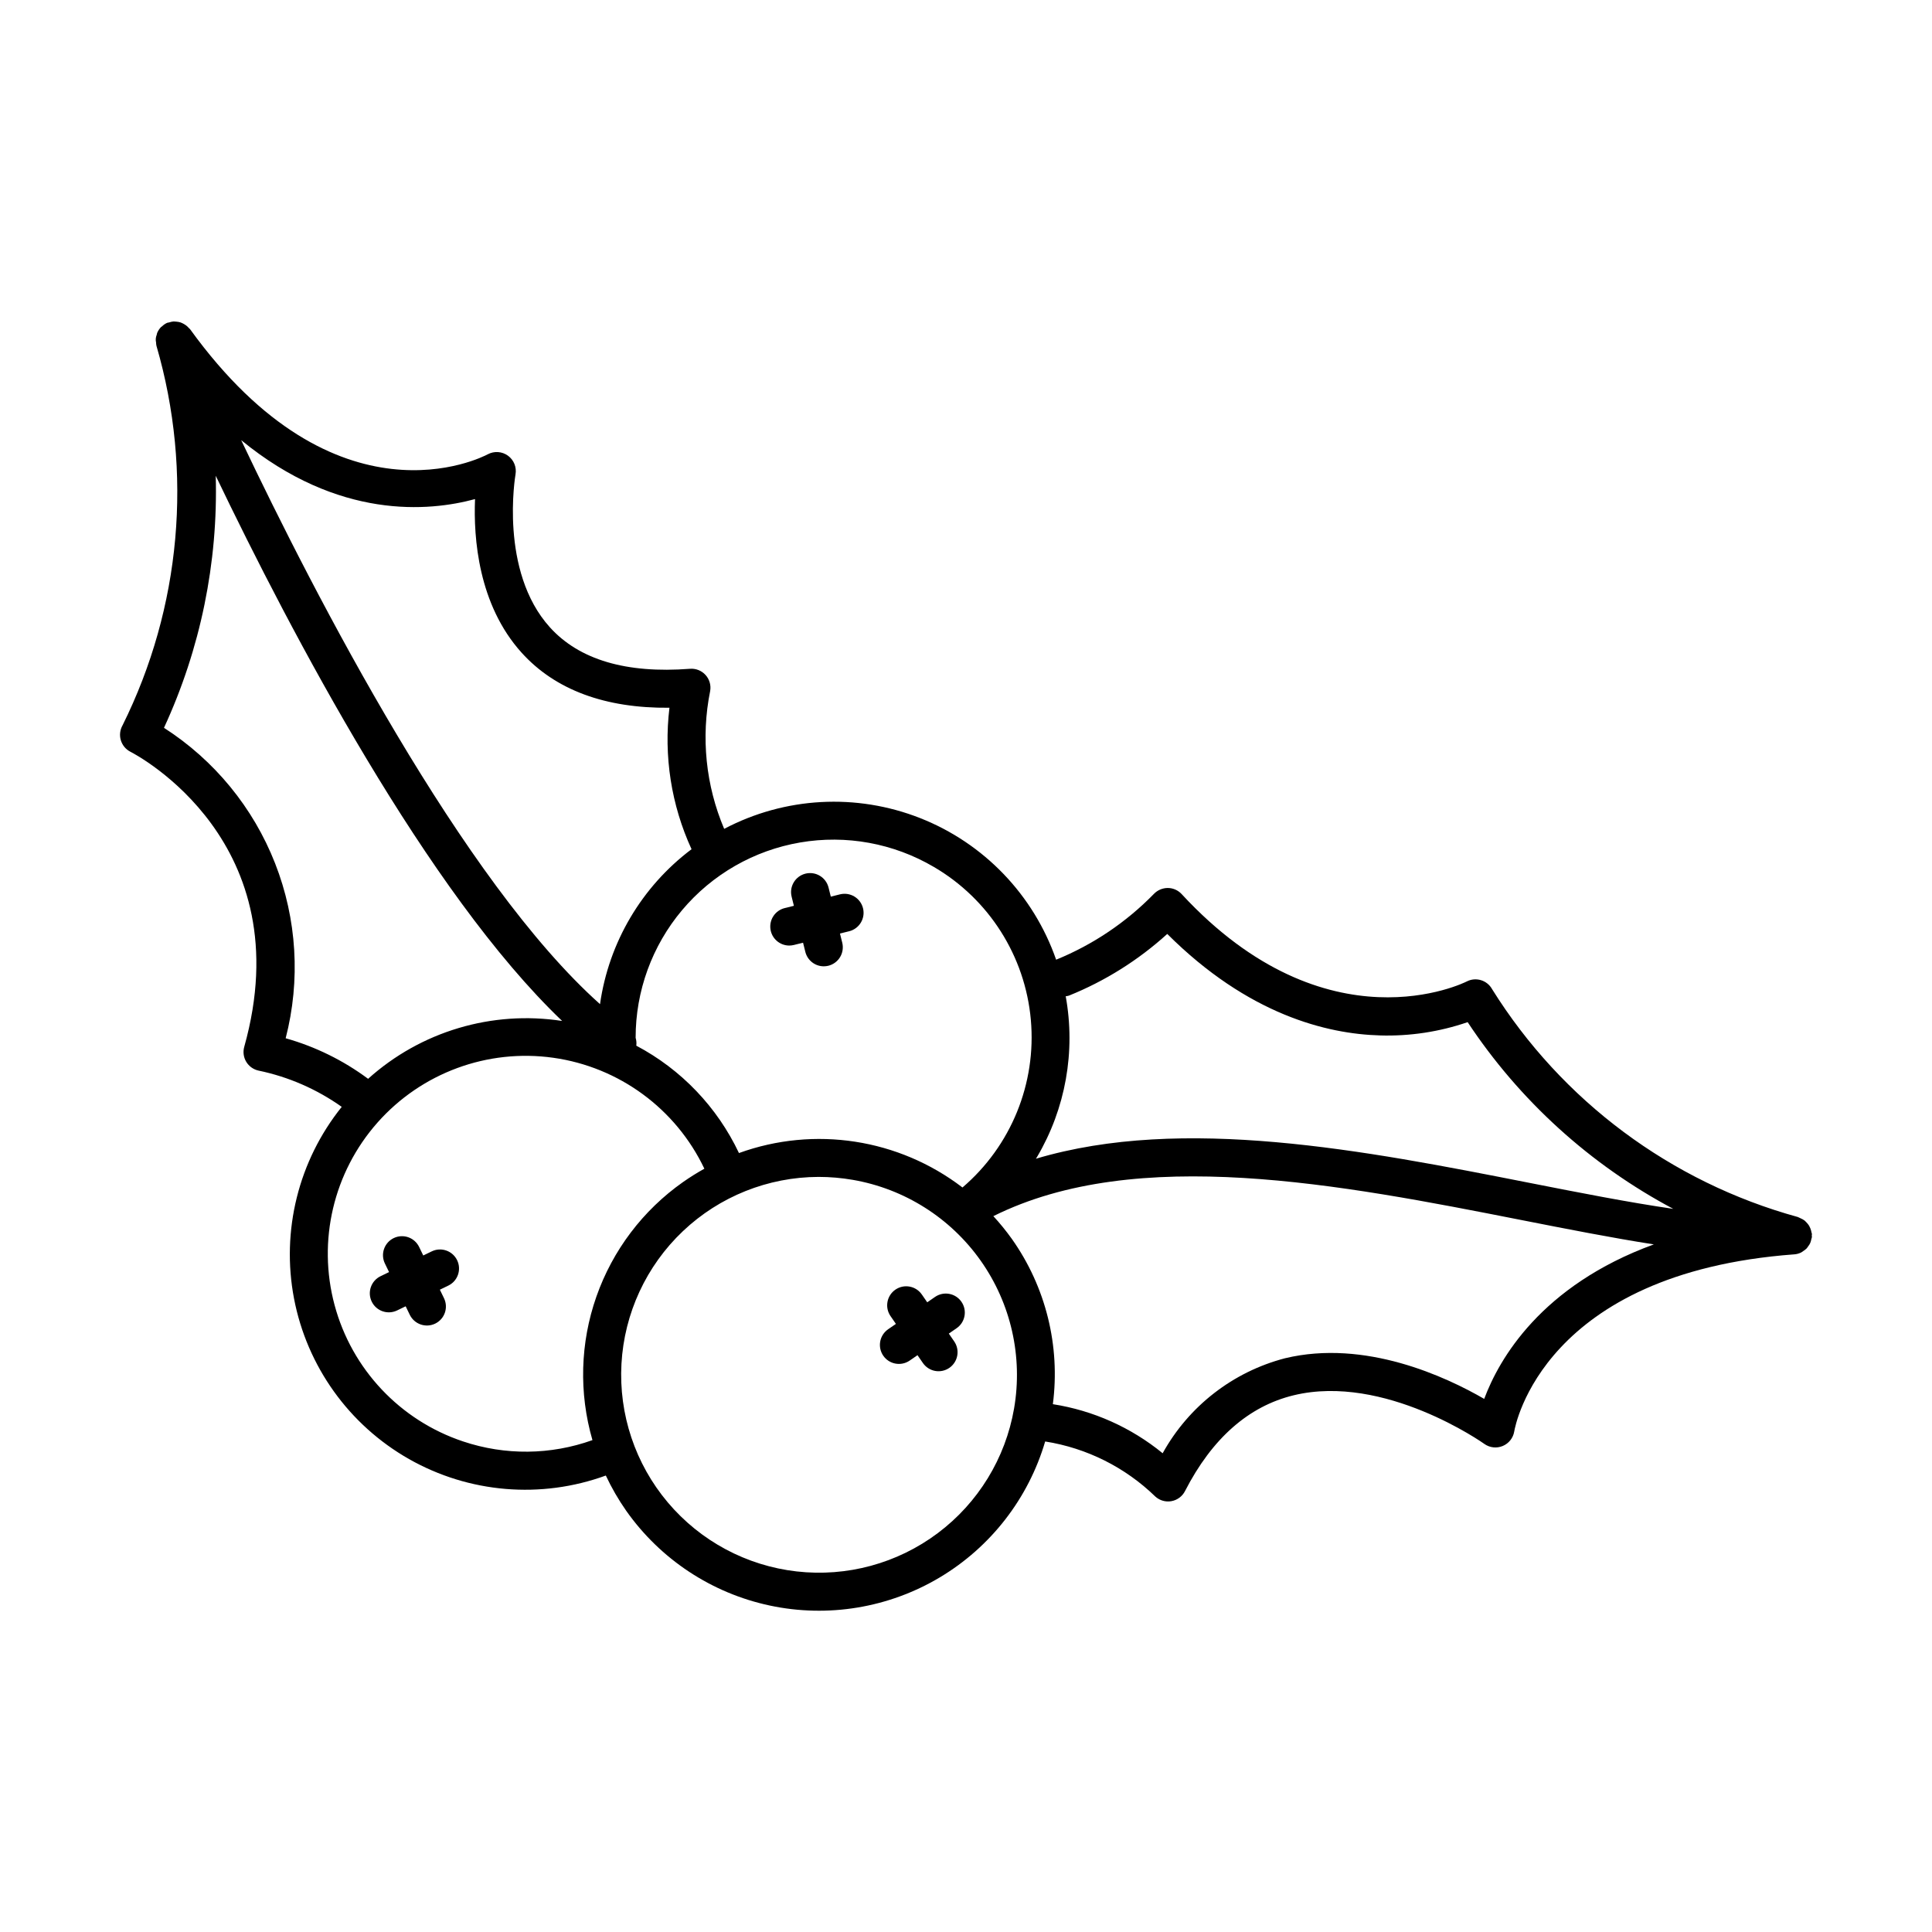 <?xml version="1.0" encoding="UTF-8"?>
<!-- Uploaded to: SVG Repo, www.svgrepo.com, Generator: SVG Repo Mixer Tools -->
<svg fill="#000000" width="800px" height="800px" version="1.1" viewBox="144 144 512 512" xmlns="http://www.w3.org/2000/svg">
 <g>
  <path d="m391.79 487.7-2.066 1.426-1.426-2.066h-0.004c-1.578-2.293-4.715-2.867-7.008-1.289-2.289 1.582-2.867 4.719-1.285 7.012l1.422 2.062-2.062 1.422c-1.098 0.758-1.852 1.922-2.094 3.234-0.242 1.316 0.047 2.672 0.805 3.773 1.578 2.289 4.715 2.867 7.008 1.289l2.066-1.426 1.426 2.066c0.758 1.102 1.922 1.859 3.238 2.106 1.316 0.242 2.676-0.051 3.777-0.809 1.102-0.762 1.855-1.926 2.094-3.246 0.242-1.316-0.051-2.672-0.812-3.773l-1.426-2.066 2.062-1.422c2.293-1.578 2.867-4.715 1.289-7.004-1.578-2.293-4.715-2.871-7.004-1.289z"/>
  <path d="m258.43 475.62-2.262 1.094-1.094-2.258v0.004c-0.582-1.207-1.617-2.137-2.883-2.578-1.266-0.441-2.652-0.359-3.859 0.227-1.203 0.582-2.125 1.625-2.562 2.891-0.438 1.27-0.348 2.656 0.242 3.859l1.094 2.254-2.258 1.094h-0.004c-2.504 1.215-3.547 4.231-2.332 6.734 1.215 2.504 4.227 3.547 6.731 2.332l2.262-1.094 1.094 2.258c1.215 2.5 4.231 3.543 6.731 2.332 1.203-0.586 2.125-1.621 2.562-2.883s0.355-2.648-0.23-3.852l-1.094-2.254 2.258-1.094h0.004c2.488-1.219 3.523-4.227 2.312-6.723-1.211-2.496-4.211-3.543-6.711-2.344z"/>
  <path d="m353.16 394.58c0.41 0 0.82-0.051 1.219-0.148l2.438-0.605 0.605 2.43c0.559 2.246 2.57 3.82 4.883 3.824 0.414 0 0.824-0.051 1.223-0.148 1.297-0.324 2.41-1.148 3.102-2.293 0.688-1.145 0.895-2.516 0.574-3.812l-0.605-2.434 2.43-0.605v0.004c2.699-0.672 4.348-3.406 3.676-6.106s-3.406-4.348-6.106-3.676l-2.43 0.605-0.605-2.434c-0.68-2.691-3.41-4.328-6.106-3.66-2.691 0.672-4.34 3.394-3.676 6.09l0.605 2.434-2.434 0.605h-0.004c-2.469 0.613-4.094 2.973-3.785 5.5 0.305 2.527 2.449 4.426 4.996 4.43z"/>
  <path d="m623.99 472.51c0.074-0.219 0.137-0.438 0.184-0.664 0.012-0.152-0.039-0.289-0.039-0.441 0-0.129 0.055-0.238 0.047-0.371-0.012-0.152-0.094-0.273-0.117-0.422v0.008c-0.059-0.383-0.164-0.75-0.309-1.105-0.086-0.223-0.188-0.438-0.305-0.645-0.207-0.344-0.453-0.656-0.738-0.938-0.137-0.156-0.285-0.305-0.441-0.445-0.324-0.246-0.68-0.449-1.059-0.609-0.191-0.105-0.391-0.199-0.594-0.277-0.066-0.02-0.117-0.066-0.184-0.086h-0.004c-33.617-9.246-62.527-30.789-81-60.359-1.32-2.406-4.32-3.316-6.754-2.047-0.367 0.188-36.938 18.578-75.531-23.168-0.941-1.02-2.262-1.605-3.648-1.617-1.387-0.004-2.715 0.551-3.68 1.543-7.352 7.543-16.18 13.488-25.934 17.461-5.973-17.16-19.129-30.859-36.031-37.523-16.902-6.66-35.867-5.621-51.941 2.848-4.887-11.52-6.184-24.25-3.715-36.52 0.273-1.531-0.176-3.106-1.223-4.262-1.047-1.156-2.57-1.762-4.125-1.637-16.887 1.301-29.34-2.391-37.113-10.98-13.504-14.918-9.164-40.281-9.121-40.535v-0.004c0.336-1.902-0.445-3.824-2.008-4.961-1.566-1.133-3.637-1.273-5.34-0.367-1.609 0.867-40.117 20.527-78.902-33.156-0.113-0.121-0.234-0.238-0.363-0.348-0.172-0.199-0.359-0.383-0.562-0.547-0.48-0.375-1.016-0.676-1.586-0.887-0.355-0.109-0.723-0.18-1.098-0.207-0.238-0.035-0.48-0.055-0.723-0.055-0.406 0.035-0.805 0.117-1.191 0.25-0.18 0.027-0.359 0.062-0.539 0.109-0.043 0.02-0.066 0.055-0.109 0.074-0.051 0.023-0.105 0.02-0.152 0.043v0.004c-0.422 0.227-0.809 0.512-1.148 0.852-0.078 0.07-0.184 0.113-0.254 0.188-0.426 0.449-0.762 0.973-1 1.543-0.047 0.168-0.09 0.336-0.121 0.504-0.258 0.633-0.312 1.332-0.16 2 0.004 0.297 0.039 0.598 0.102 0.887 9.734 33.473 6.523 69.379-8.992 100.59-0.68 1.195-0.844 2.621-0.449 3.938 0.395 1.32 1.309 2.422 2.535 3.051 1.859 0.953 45.379 23.973 30.168 78.211-0.375 1.336-0.184 2.769 0.531 3.957 0.719 1.191 1.891 2.031 3.246 2.328 7.941 1.648 15.449 4.922 22.062 9.613-11.453 14.258-16.078 32.82-12.648 50.785 3.434 17.965 14.574 33.52 30.477 42.551 15.906 9.027 34.973 10.625 52.156 4.367 1.531 3.262 3.336 6.383 5.402 9.336 9.07 12.871 22.668 21.844 38.074 25.121 15.402 3.277 31.473 0.617 45-7.445 13.527-8.062 23.512-20.934 27.957-36.039 11.02 1.738 21.227 6.848 29.223 14.625 0.922 0.816 2.113 1.27 3.344 1.27 0.312 0 0.621-0.027 0.926-0.086 1.531-0.285 2.848-1.266 3.559-2.652 7.172-13.973 16.871-22.52 28.816-25.402 24.062-5.812 50.258 12.699 50.52 12.891h-0.004c1.422 1.012 3.258 1.219 4.867 0.551 1.609-0.664 2.762-2.113 3.051-3.832 0.285-1.715 7.812-42.023 74.223-46.957h0.004l0.023-0.004v0.004c0.629-0.051 1.246-0.223 1.812-0.504 0.172-0.105 0.34-0.219 0.5-0.344 0.352-0.211 0.676-0.465 0.969-0.758 0.152-0.184 0.289-0.375 0.414-0.578 0.398-0.5 0.66-1.09 0.766-1.719zm-197.57-64.492c0.289-0.027 0.57-0.082 0.848-0.164 9.586-3.863 18.41-9.402 26.066-16.352 21.465 21.418 42.34 26.508 56.383 26.895v0.004c7.891 0.234 15.758-0.957 23.223-3.523 13.75 20.781 32.484 37.793 54.496 49.484-11.906-1.734-24.895-4.289-38.266-6.922-43.422-8.551-91.695-17.98-130.65-6.363 0.094-0.156 0.203-0.297 0.297-0.457 7.57-12.824 10.27-27.949 7.606-42.602zm-34.953-34.277h0.004c14.621 8.547 24.203 23.645 25.711 40.516 1.508 16.875-5.242 33.43-18.117 44.438-16.902-12.934-39.227-16.375-59.234-9.125-5.758-12.176-15.301-22.16-27.207-28.457 0.09-0.699 0.027-1.406-0.176-2.078-0.02-12.387 4.348-24.379 12.324-33.855 7.977-9.477 19.051-15.82 31.258-17.914 12.207-2.094 24.762 0.199 35.441 6.477zm-121.58-97.477c-0.422 10.297 0.848 27.965 12.344 40.703 8.922 9.887 22.199 14.762 39.18 14.594v-0.004c-1.551 12.801 0.477 25.777 5.856 37.492-13.207 9.93-21.934 24.695-24.258 41.055-36.422-32.484-75.402-108.01-95.094-149.46 25.812 21.18 49.855 18.918 61.973 15.617zm-82.43 60.613c9.66-20.91 14.355-43.77 13.715-66.793 19.93 41.574 56.125 110.43 91.801 144.48-18.578-2.863-37.461 2.766-51.434 15.34l-0.039-0.043v-0.004c-6.555-4.863-13.941-8.492-21.797-10.707 3.969-15.363 2.992-31.586-2.801-46.355-5.789-14.773-16.094-27.344-29.445-35.914zm79.273 189.12c-16.703-5.566-29.5-19.145-34.066-36.145-4.566-17.004-0.297-35.164 11.367-48.352 11.664-13.184 29.168-19.637 46.602-17.18 17.43 2.457 32.469 13.5 40.031 29.398-1.949 1.082-3.836 2.262-5.656 3.539-10.629 7.477-18.652 18.086-22.957 30.348-4.305 12.262-4.668 25.562-1.047 38.039-11.062 3.965-23.137 4.086-34.273 0.352zm146.01-8.727c-2.281 13.188-9.52 25.008-20.23 33.035-10.711 8.027-24.082 11.656-37.383 10.141-13.301-1.512-25.516-8.055-34.148-18.285-8.633-10.227-13.027-23.371-12.285-36.734 0.742-13.363 6.566-25.938 16.277-35.148 9.715-9.211 22.578-14.355 35.965-14.387 3.031 0 6.055 0.262 9.043 0.777 13.707 2.367 25.91 10.082 33.93 21.445s11.195 25.449 8.832 39.156zm124.59-2.547c-10.086-5.844-31.535-15.883-52.797-10.77-13.797 3.598-25.516 12.695-32.418 25.172-8.371-6.844-18.414-11.332-29.098-13.004 2.008-15.453-1.875-31.094-10.875-43.812-1.508-2.106-3.141-4.117-4.894-6.019 38.066-18.941 92.074-8.391 139.97 1.039 12.133 2.387 23.965 4.715 35.062 6.449-29.934 10.926-41.039 30.449-44.953 40.945z"/>
 </g>
</svg>